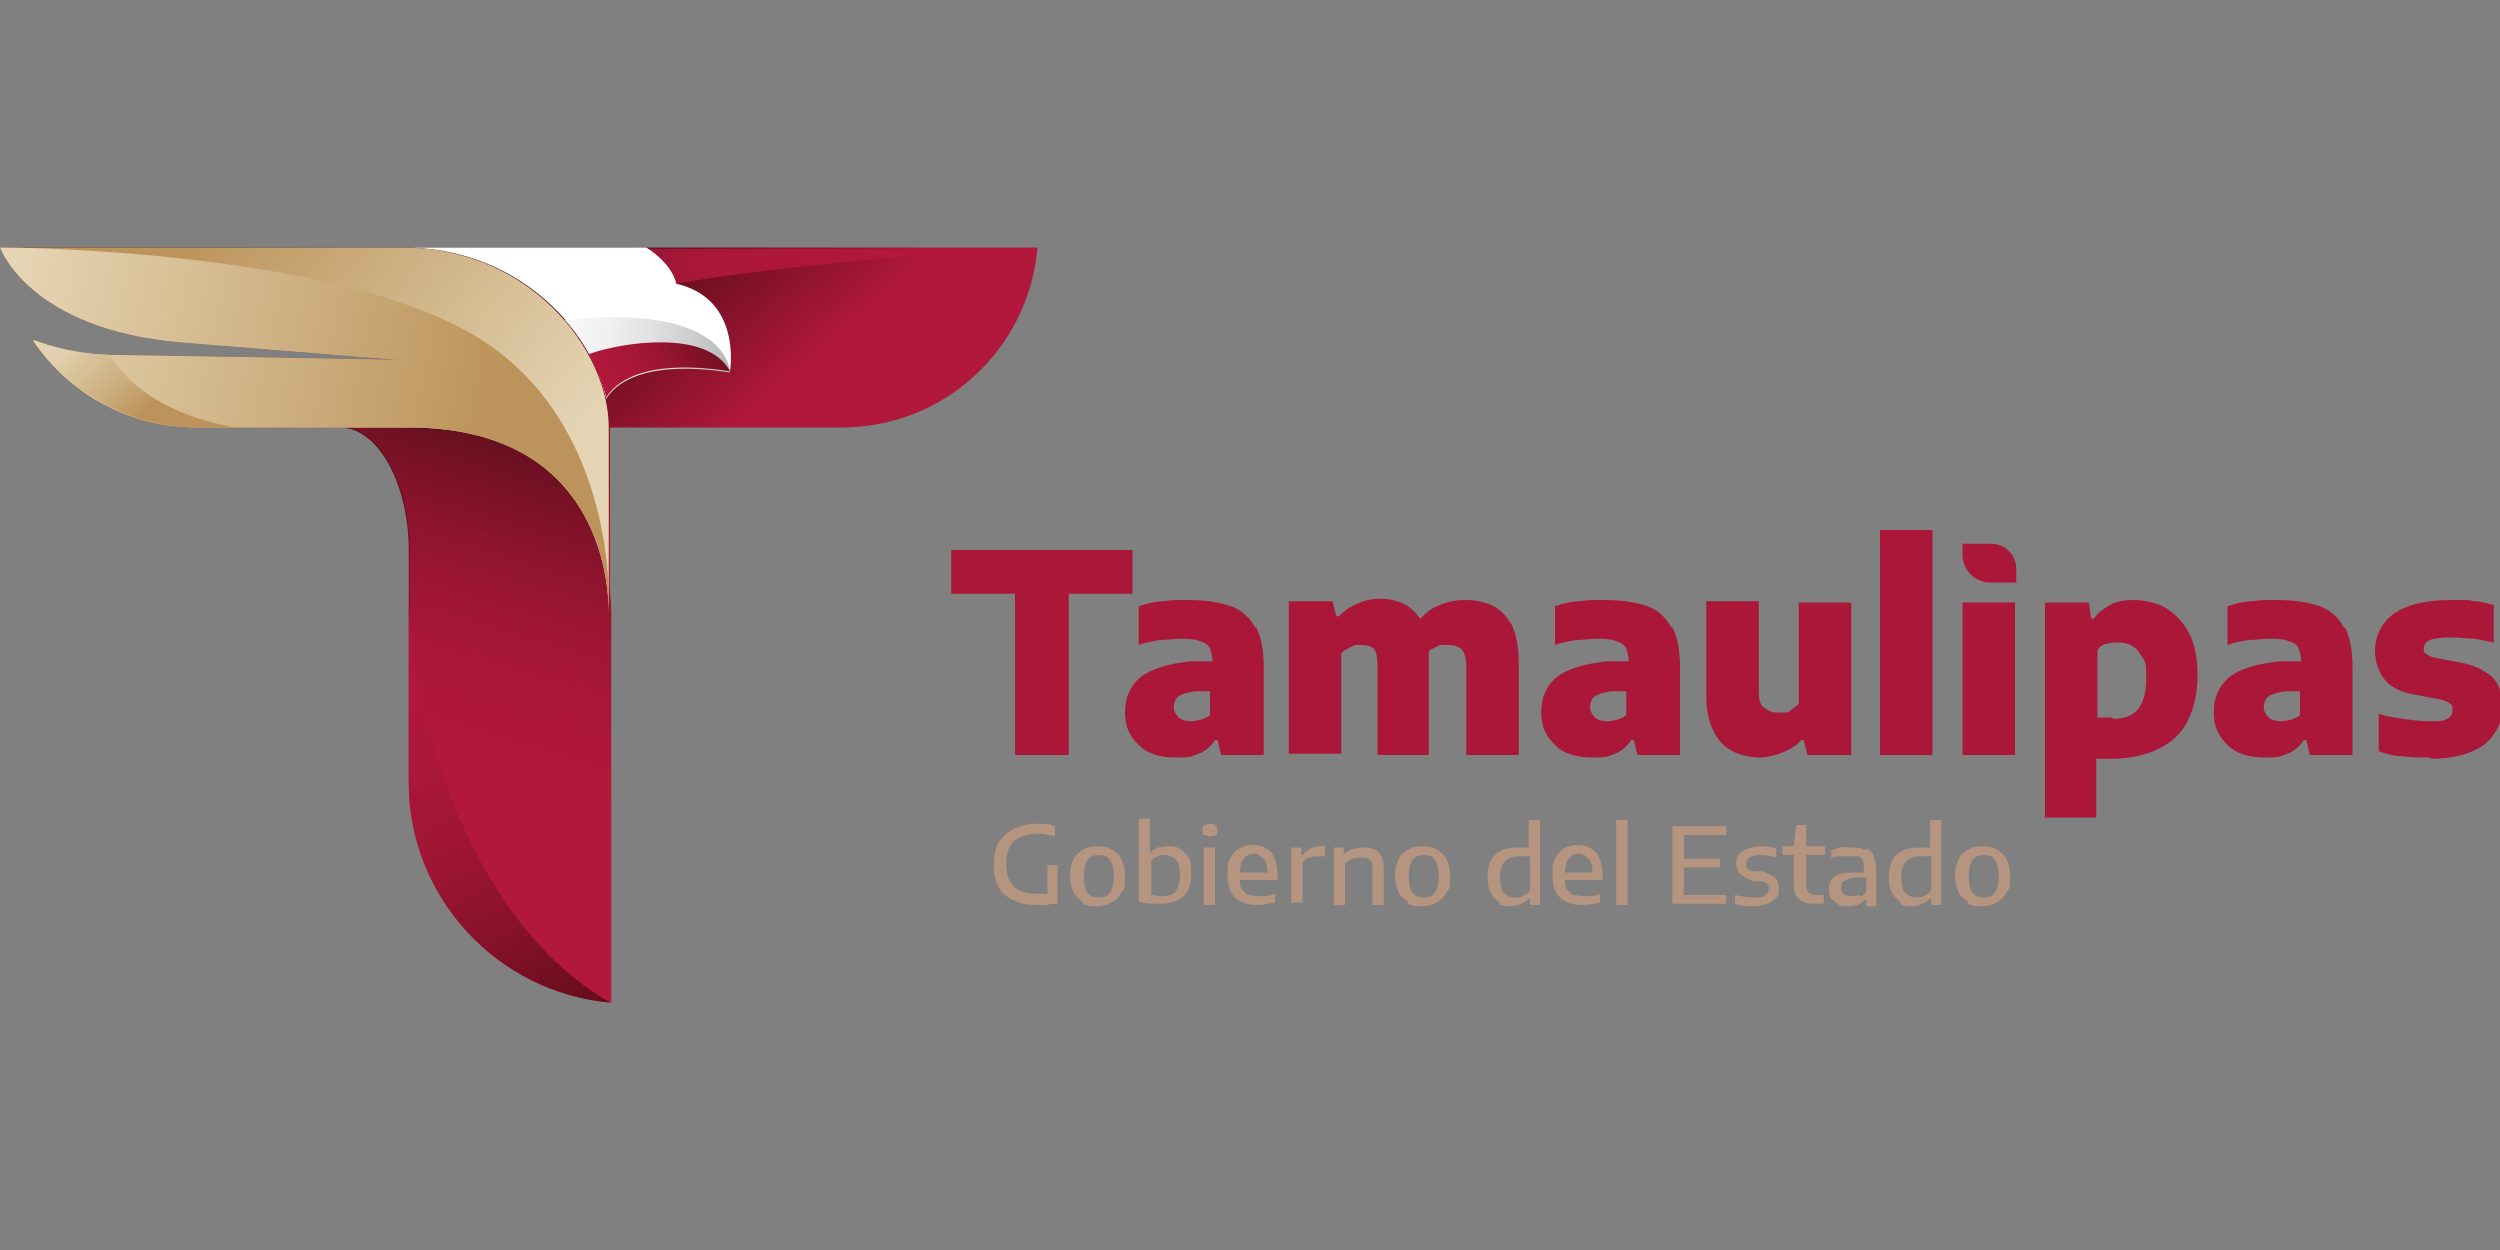 <?xml version="1.0" encoding="UTF-8"?>
<svg id="Capa_1" data-name="Capa 1" xmlns="http://www.w3.org/2000/svg" xmlns:xlink="http://www.w3.org/1999/xlink" version="1.1" viewBox="0 0 200 100">
  <rect x="0" y="0" width="200" height="100" fill="#808080" stroke="none"/>
  <defs>
    <style>
      .cls-1 {
        fill: url(#linear-gradient);
      }

      .cls-1, .cls-2, .cls-3, .cls-4, .cls-5, .cls-6, .cls-7, .cls-8, .cls-9, .cls-10, .cls-11, .cls-12, .cls-13, .cls-14 {
        stroke-width: 0px;
      }

      .cls-2 {
        fill: #b59580;
      }

      .cls-3 {
        fill: url(#Degradado_sin_nombre_5);
      }

      .cls-4 {
        fill: url(#linear-gradient-4);
      }

      .cls-5 {
        fill: url(#linear-gradient-2);
      }

      .cls-6 {
        fill: url(#linear-gradient-3);
      }

      .cls-7 {
        fill: url(#linear-gradient-8);
      }

      .cls-8 {
        fill: url(#linear-gradient-9);
      }

      .cls-9 {
        fill: url(#linear-gradient-7);
      }

      .cls-10 {
        fill: url(#linear-gradient-5);
      }

      .cls-11 {
        fill: url(#linear-gradient-6);
      }

      .cls-12 {
        fill: url(#Degradado_sin_nombre_5-2);
      }

      .cls-13 {
        fill: #fff;
      }

      .cls-14 {
        fill: #aa1738;
      }
    </style>
    <linearGradient id="linear-gradient" x1="40.1" y1="24.4" x2="54.6" y2="40.9" gradientUnits="userSpaceOnUse">
      <stop offset="0" stop-color="#4e0b14"/>
      <stop offset=".5" stop-color="#7c1126"/>
      <stop offset=".9" stop-color="#b1183b"/>
    </linearGradient>
    <linearGradient id="linear-gradient-2" x1="43.8" y1="22.4" x2="73.2" y2="19.2" gradientUnits="userSpaceOnUse">
      <stop offset="0" stop-color="#211713"/>
      <stop offset="0" stop-color="#3a171a"/>
      <stop offset="0" stop-color="#5a1722"/>
      <stop offset=".2" stop-color="#75172a"/>
      <stop offset=".2" stop-color="#8b1730"/>
      <stop offset=".3" stop-color="#9c1735"/>
      <stop offset=".4" stop-color="#a81738"/>
      <stop offset=".6" stop-color="#af173a"/>
      <stop offset="1" stop-color="#b1183b"/>
    </linearGradient>
    <linearGradient id="linear-gradient-3" x1="45.3" y1="33.3" x2="36.8" y2="61.1" gradientUnits="userSpaceOnUse">
      <stop offset="0" stop-color="#480c15"/>
      <stop offset="0" stop-color="#520d18"/>
      <stop offset=".2" stop-color="#741125"/>
      <stop offset=".4" stop-color="#8f142e"/>
      <stop offset=".6" stop-color="#a21635"/>
      <stop offset=".8" stop-color="#ad1739"/>
      <stop offset="1" stop-color="#b1183b"/>
    </linearGradient>
    <linearGradient id="Degradado_sin_nombre_5" data-name="Degradado sin nombre 5" x1="48.4" y1="32.2" x2="48.4" y2="32.2" gradientUnits="userSpaceOnUse">
      <stop offset="0" stop-color="#211713"/>
      <stop offset="0" stop-color="#381b19"/>
      <stop offset=".3" stop-color="#572222"/>
      <stop offset=".4" stop-color="#6f2729"/>
      <stop offset=".6" stop-color="#802b2e"/>
      <stop offset=".8" stop-color="#8a2d31"/>
      <stop offset="1" stop-color="#8e2e32"/>
    </linearGradient>
    <linearGradient id="Degradado_sin_nombre_5-2" data-name="Degradado sin nombre 5" x1="48.4" y1="32.2" x2="48.4" y2="32.2" xlink:href="#Degradado_sin_nombre_5"/>
    <linearGradient id="linear-gradient-4" x1="31" y1="53.8" x2="47.9" y2="87" gradientUnits="userSpaceOnUse">
      <stop offset="0" stop-color="#b1183b"/>
      <stop offset=".2" stop-color="#ac1739"/>
      <stop offset=".4" stop-color="#9f1534"/>
      <stop offset=".6" stop-color="#89122b"/>
      <stop offset=".8" stop-color="#6b0e1f"/>
      <stop offset="1" stop-color="#4e0b14"/>
    </linearGradient>
    <linearGradient id="linear-gradient-5" x1="50" y1="47.6" x2="6" y2="12.3" gradientUnits="userSpaceOnUse">
      <stop offset=".2" stop-color="#e4d4b4"/>
      <stop offset=".8" stop-color="#bc945b"/>
    </linearGradient>
    <linearGradient id="linear-gradient-6" x1="-.4" y1="27.7" x2="42.6" y2="37" gradientUnits="userSpaceOnUse">
      <stop offset="0" stop-color="#e6d5b4"/>
      <stop offset=".9" stop-color="#bc945b"/>
    </linearGradient>
    <linearGradient id="linear-gradient-7" x1="3.9" y1="19.1" x2="14.2" y2="30.4" gradientUnits="userSpaceOnUse">
      <stop offset=".4" stop-color="#e4d4b4"/>
      <stop offset=".5" stop-color="#e1cfad"/>
      <stop offset=".6" stop-color="#d9c39c"/>
      <stop offset=".8" stop-color="#ccae7f"/>
      <stop offset="1" stop-color="#bc945b"/>
    </linearGradient>
    <linearGradient id="linear-gradient-8" x1="60" y1="29.5" x2="40.2" y2="27.8" gradientUnits="userSpaceOnUse">
      <stop offset="0" stop-color="#a8a6a6"/>
      <stop offset="0" stop-color="#aba9a9"/>
      <stop offset=".2" stop-color="#c9c8c8"/>
      <stop offset=".4" stop-color="#e1e0e0"/>
      <stop offset=".6" stop-color="#f1f1f1"/>
      <stop offset=".8" stop-color="#fbfbfb"/>
      <stop offset="1" stop-color="#fff"/>
    </linearGradient>
    <linearGradient id="linear-gradient-9" x1="59.2" y1="24.4" x2="49" y2="31.7" gradientUnits="userSpaceOnUse">
      <stop offset="0" stop-color="#4e0b14"/>
      <stop offset=".1" stop-color="#5b0c19"/>
      <stop offset=".4" stop-color="#801127"/>
      <stop offset=".6" stop-color="#9b1532"/>
      <stop offset=".8" stop-color="#ab1738"/>
      <stop offset="1" stop-color="#b1183b"/>
    </linearGradient>
  </defs>
  <g>
    <path class="cls-1" d="M53.5,19.8H0s2.3,6.6,14.6,7.6l17.4,1.4s-9.8-.2-22.5-.4c-2.9,0-5.1-.5-6.9-1.2,2.8,4.2,7.6,7,13.1,7h11.5c3,0,5.5,4.4,5.5,9.9v18.5c0,9.2,7.1,16.8,16.1,17.6v-46h18.5c8.3,0,15-6.3,15.7-14.4h-29.6Z"/>
    <path class="cls-5" d="M54,22.7c13-2.2,29-2.8,29-2.8h-31.3c1.9,1.2,2.3,2.5,2.4,2.8Z"/>
    <path class="cls-6" d="M32.8,34.2h-5.5c3,0,5.5,4.4,5.5,9.9v18.5c0,9.2,7.1,16.8,16.1,17.6v-31c0-4.3-1.8-14.9-16-14.9Z"/>
    <path class="cls-3" d="M48.4,32.2"/>
    <path class="cls-12" d="M48.4,32.2"/>
    <path class="cls-4" d="M32.7,47.6v15c0,9.2,7.1,16.8,16.1,17.6-11.8-6.8-16.1-24.4-16.1-32.6Z"/>
    <g>
      <path class="cls-10" d="M32.3,19.8H0s2.3,6.6,14.6,7.6l17.4,1.4s-9.8-.2-22.5-.4c-2.9,0-5.1-.5-6.9-1.2,2.8,4.2,7.6,7,13.1,7h17c14.2,0,16,10.7,16,14.9v-14.9c0-6.2-6.3-14.4-16.5-14.4Z"/>
      <path class="cls-11" d="M14.6,27.4l17.4,1.4s-9.8-.2-22.5-.4c-2.9,0-5.1-.5-6.9-1.2,2.8,4.2,7.6,7,13.1,7h17c14.2,0,16,10.7,16,14.9h0v-.8s.7-15.5-11.7-22C24.7,19.8,0,19.8,0,19.8c0,0,2.3,6.6,14.6,7.6Z"/>
      <path class="cls-9" d="M19,34.2s-7.2-.8-10.2-5.8c-2.5-.1-4.5-.6-6.1-1.2,2.8,4.2,7.6,7,13.1,7h10.9s-7.7,0-7.7,0Z"/>
    </g>
    <path class="cls-13" d="M54.1,22.7s-.2-1.5-2.4-2.9h-19.4c8.9,0,14.9,6.3,16.2,12,.6-1,2.7-3.2,9.9-2.1,0,0,1-5.8-4.3-7Z"/>
    <path class="cls-7" d="M45.2,25.6c1.7,1.9,2.8,4.1,3.3,6.3.6-1,2.7-3.2,9.9-2.1,0,0,0-5.6-13.2-4.2Z"/>
    <path class="cls-8" d="M47.1,28.3c.6,1.2,1.1,2.3,1.4,3.5.6-1,2.7-3.2,9.9-2.1-1.8-3.4-8.7-2.3-11.2-1.4Z"/>
  </g>
  <g>
    <g>
      <path class="cls-2" d="M84.6,69.3v3c-.3,0-.6,0-.8.1-.2,0-.5,0-.8,0-1.2,0-2-.3-2.6-.8-.6-.5-.9-1.3-.9-2.4,0-.7.1-1.3.4-1.8.3-.5.7-.8,1.2-1.1.5-.2,1.1-.4,1.8-.4s1,0,1.5.2v.8c-.5-.1-.9-.2-1.4-.2-.8,0-1.4.2-1.9.6-.4.4-.6,1-.6,1.8s.2,1.4.6,1.8,1,.6,1.9.6.5,0,.8,0v-2.3h.9Z"/>
      <path class="cls-2" d="M86.7,72.2c-.3-.2-.6-.4-.8-.8-.2-.4-.3-.8-.3-1.3,0-.8.2-1.4.6-1.8.4-.4.9-.6,1.6-.6s1.2.2,1.6.6c.4.4.6,1,.6,1.8s0,1-.3,1.3c-.2.4-.4.6-.8.8-.3.2-.7.3-1.2.3s-.8,0-1.2-.3ZM88.8,71.4c.2-.3.3-.7.3-1.3s-.1-1-.3-1.3c-.2-.3-.5-.4-.9-.4s-.7.1-.9.4c-.2.3-.3.7-.3,1.3s.1,1,.3,1.3.5.4.9.4.7-.1.9-.4Z"/>
      <path class="cls-2" d="M91.1,72.2v-6.7h.9v2.7h0c.2-.2.4-.3.6-.4.2,0,.5-.1.8-.1s.7,0,1,.2c.3.2.5.4.7.7.2.3.2.8.2,1.3,0,.8-.2,1.4-.6,1.8-.4.4-1.1.6-1.9.6s-1.2,0-1.7-.2ZM94,71.3c.3-.3.4-.7.4-1.3s-.1-1-.3-1.2c-.2-.2-.5-.4-.9-.4s-.4,0-.6.1-.4.2-.5.4v2.7c.3,0,.5.1.8.1.5,0,.9-.1,1.2-.4Z"/>
      <path class="cls-2" d="M96.3,66.8c0,0-.1-.2-.1-.4s0-.3.2-.4c.1,0,.2-.1.4-.1s.3,0,.4.1c.1,0,.2.2.2.4s0,.3-.1.4c0,0-.2.1-.4.1s-.3,0-.4-.1ZM96.3,72.4v-4.6h.9v4.6h-.9Z"/>
      <path class="cls-2" d="M102.3,70.4h-3.1c0,.3,0,.6.2.8s.3.4.5.4c.2,0,.5.1.9.1s.8,0,1.2-.2v.7c-.5.1-.9.2-1.4.2-.8,0-1.4-.2-1.8-.6-.4-.4-.6-1-.6-1.8s0-.9.2-1.3.4-.6.7-.8c.3-.2.7-.3,1.1-.3.6,0,1.1.2,1.5.6.3.4.5,1,.5,1.8v.3ZM99.5,68.7c-.2.2-.3.6-.3,1.1h2.2c0-.5-.1-.9-.3-1.1s-.5-.4-.8-.4-.6.1-.8.4Z"/>
      <path class="cls-2" d="M103.3,67.8h.8v.6h.1c.2-.2.4-.4.6-.5.2-.1.5-.2.8-.2s.3,0,.4,0v.8c-.1,0-.3,0-.5,0s-.5,0-.7.1c-.2,0-.4.2-.6.4v3.2h-.9v-4.6Z"/>
      <path class="cls-2" d="M106.7,67.8h.8v.5h.1c.2-.2.4-.3.7-.4.3,0,.5-.1.8-.1.5,0,.9.1,1.2.4.3.3.4.7.4,1.3v2.9h-.9v-2.8c0-.4,0-.6-.2-.8-.2-.2-.4-.2-.7-.2s-.5,0-.7.1c-.2,0-.4.2-.6.4v3.3h-.9v-4.6Z"/>
      <path class="cls-2" d="M112.7,72.2c-.3-.2-.6-.4-.8-.8-.2-.4-.3-.8-.3-1.3,0-.8.2-1.4.6-1.8.4-.4.9-.6,1.6-.6s1.2.2,1.6.6c.4.4.6,1,.6,1.8s0,1-.3,1.3c-.2.4-.4.6-.8.8-.3.2-.7.3-1.2.3s-.8,0-1.2-.3ZM114.8,71.4c.2-.3.3-.7.3-1.3s-.1-1-.3-1.3c-.2-.3-.5-.4-.9-.4s-.7.1-.9.4c-.2.3-.3.7-.3,1.3s.1,1,.3,1.3.5.4.9.4.7-.1.9-.4Z"/>
      <path class="cls-2" d="M120,72.2c-.3-.2-.5-.4-.7-.7-.2-.3-.3-.8-.3-1.3,0-.8.2-1.4.6-1.8s1-.6,1.9-.6.5,0,.8,0v-2.2h.9v6.8h-.8v-.5h-.1c-.2.2-.4.3-.6.4-.2.1-.5.2-.8.2s-.7,0-1-.2ZM121.9,71.6c.2,0,.4-.2.5-.4v-2.7c-.2,0-.5,0-.8,0-.5,0-.9.1-1.2.4-.3.3-.4.7-.4,1.3s.1,1,.3,1.2.5.4.9.4.4,0,.6-.1Z"/>
      <path class="cls-2" d="M128.3,70.4h-3.1c0,.3,0,.6.2.8s.3.4.5.4c.2,0,.5.1.9.1s.8,0,1.2-.2v.7c-.5.1-.9.2-1.4.2-.8,0-1.4-.2-1.8-.6-.4-.4-.6-1-.6-1.8s0-.9.2-1.3.4-.6.7-.8c.3-.2.7-.3,1.1-.3.6,0,1.1.2,1.5.6.3.4.5,1,.5,1.8v.3ZM125.5,68.7c-.2.2-.3.6-.3,1.1h2.2c0-.5-.1-.9-.3-1.1s-.5-.4-.8-.4-.6.1-.8.4Z"/>
      <path class="cls-2" d="M129.3,72.4v-6.8h.9v6.8h-.9Z"/>
      <path class="cls-2" d="M134.7,71.6h3.4v.7h-4.3v-6.2h4.3v.7h-3.4v1.9h2.9v.7h-2.9v2.1Z"/>
      <path class="cls-2" d="M138.8,72.3v-.7c.5.1.9.2,1.5.2s.7,0,.9-.2c.2-.1.3-.3.3-.5s0-.3-.1-.4c0,0-.3-.2-.5-.2h-.7c-.4-.2-.8-.4-1-.6-.2-.2-.3-.5-.3-.8s0-.5.2-.7c.1-.2.4-.4.7-.5.3-.1.7-.2,1.1-.2s.8,0,1.2.2v.7c-.4-.1-.8-.2-1.2-.2-.8,0-1.2.2-1.2.7s0,.3.1.4.3.2.5.2h.7c.4.2.8.3,1,.5.2.2.3.5.3.9s0,.5-.2.7c-.2.2-.4.4-.7.5s-.7.2-1.1.2-1,0-1.5-.2Z"/>
      <path class="cls-2" d="M145.9,71.6v.7c-.3,0-.5,0-.8,0-.5,0-.9-.1-1.2-.4-.3-.3-.4-.7-.4-1.2v-2.3h-.9v-.7h.9l.2-1.7h.8v1.7h1.5v.7h-1.5v2.2c0,.4,0,.6.2.8.2.2.4.2.7.2s.4,0,.6,0Z"/>
      <path class="cls-2" d="M149.3,67.9c.3.1.5.3.6.6s.2.6.2,1.1v2.9h-.8v-.5h-.1c-.2.2-.4.3-.6.4-.2,0-.5.1-.8.1s-.6,0-.8-.2-.4-.3-.5-.4c-.1-.2-.2-.4-.2-.7,0-.4.1-.7.4-1s.8-.4,1.4-.4h1v-.4c0-.3,0-.5-.1-.6,0-.1-.2-.3-.4-.3-.2,0-.4,0-.7,0s-.4,0-.7,0c-.2,0-.5,0-.7.2v-.7c.2,0,.4-.1.7-.2s.5,0,.8,0c.5,0,.8,0,1.1.2ZM148.8,71.7c.2,0,.4-.2.5-.4v-1.1h-1c-.3.1-.6.2-.8.3-.2.1-.2.3-.2.5s0,.4.2.5c.1.1.4.2.6.2s.4,0,.6-.1Z"/>
      <path class="cls-2" d="M152.1,72.2c-.3-.2-.5-.4-.7-.7-.2-.3-.3-.8-.3-1.3,0-.8.2-1.4.6-1.8s1-.6,1.9-.6.5,0,.8,0v-2.2h.9v6.8h-.8v-.5h-.1c-.2.2-.4.3-.6.4-.2.1-.5.2-.8.2s-.7,0-1-.2ZM154,71.6c.2,0,.4-.2.5-.4v-2.7c-.2,0-.5,0-.8,0-.5,0-.9.1-1.2.4-.3.3-.4.7-.4,1.3s.1,1,.3,1.2.5.4.9.4.4,0,.6-.1Z"/>
      <path class="cls-2" d="M157.5,72.2c-.3-.2-.6-.4-.8-.8-.2-.4-.3-.8-.3-1.3,0-.8.2-1.4.6-1.8.4-.4.9-.6,1.6-.6s1.2.2,1.6.6c.4.4.6,1,.6,1.8s0,1-.3,1.3c-.2.4-.4.6-.8.8-.3.2-.7.3-1.2.3s-.8,0-1.2-.3ZM159.6,71.4c.2-.3.3-.7.3-1.3s-.1-1-.3-1.3c-.2-.3-.5-.4-.9-.4s-.7.1-.9.4c-.2.3-.3.7-.3,1.3s.1,1,.3,1.3.5.4.9.4.7-.1.9-.4Z"/>
    </g>
    <g>
      <g>
        <path class="cls-14" d="M81.2,60.4v-12.9h-5.1v-3.5h14.5v3.5h-5.1v12.9h-4.3Z"/>
        <path class="cls-14" d="M100.4,50.2c-.4-.8-1.1-1.4-1.9-1.7-.9-.3-2-.5-3.4-.5s-1.3,0-2,.1c-.7,0-1.4.2-2,.4v3.1c.5-.2,1.1-.3,1.7-.4.6,0,1.1-.1,1.6-.1s1.2,0,1.6.2c.4.1.7.3.8.6.1.3.2.6.2,1h-1.7c-1.9.2-3.2.6-4.1,1.3-.8.7-1.2,1.6-1.2,2.8s.4,1.9,1.1,2.6c.7.7,1.7,1,3,1s1.2-.1,1.8-.3c.5-.2,1-.6,1.3-1.1h.2l.3,1.2h3.4v-7c0-1.4-.2-2.4-.6-3.2ZM96.1,57.6c-.3,0-.5.1-.8.1-.4,0-.8-.1-1-.3-.2-.2-.4-.5-.4-.8s.1-.7.4-.9.7-.3,1.3-.4h1.2c0,0,0,1.9,0,1.9-.2.2-.5.3-.8.4Z"/>
        <path class="cls-14" d="M121,50.1c-.4-.7-.9-1.3-1.5-1.6-.6-.3-1.4-.5-2.2-.5s-1.4.1-2.1.4c-.6.2-1.1.6-1.6,1.1-.3-.5-.7-.8-1.1-1.1-.6-.3-1.3-.5-2-.5s-1.3.1-1.9.4c-.6.2-1.1.6-1.5,1h-.2l-.3-1.2h-3.5v12.2h4.2v-8c.1-.2.3-.3.5-.4.2-.1.4-.2.6-.3.2,0,.4,0,.6,0,.4,0,.7.1.9.3.2.2.3.7.3,1.3v7.2h4.1v-7.6c0-.2,0-.4,0-.7,0,0,.2-.2.3-.2.2-.1.4-.2.6-.3.2,0,.4,0,.7,0,.4,0,.7.1,1,.3.2.2.4.7.4,1.3v7.2h4.2v-7.4c0-1.2-.2-2.2-.5-2.9Z"/>
        <path class="cls-14" d="M133.7,50.2c-.4-.8-1.1-1.4-1.9-1.7-.9-.3-2-.5-3.4-.5s-1.3,0-2,.1c-.7,0-1.4.2-2,.4v3.1c.5-.2,1.1-.3,1.7-.4.6,0,1.1-.1,1.6-.1s1.2,0,1.6.2c.4.1.7.3.8.6.1.3.2.6.2,1h-1.7c-1.9.2-3.2.6-4.1,1.3-.8.7-1.2,1.6-1.2,2.8s.4,1.9,1.1,2.6c.7.7,1.7,1,3,1s1.2-.1,1.8-.3c.5-.2,1-.6,1.3-1.1h.2l.3,1.2h3.4v-7c0-1.4-.2-2.4-.6-3.2ZM129.4,57.6c-.3,0-.5.1-.8.1-.4,0-.8-.1-1-.3-.2-.2-.4-.5-.4-.8s.1-.7.4-.9c.3-.2.7-.3,1.3-.4h1.2c0,0,0,1.9,0,1.9-.2.2-.5.3-.8.4Z"/>
        <path class="cls-14" d="M140.8,60.6c-.8,0-1.6-.2-2.2-.5s-1.2-.9-1.5-1.6c-.4-.7-.6-1.7-.6-2.9v-7.5h4.2v7.2c0,.6.1,1.1.4,1.3.3.2.6.4,1,.4s.4,0,.7,0,.4-.1.6-.3c.2-.1.4-.3.5-.4v-8.1h4.2v12.2h-3.5l-.3-1.2h-.2c-.4.5-1,.8-1.5,1s-1.2.4-1.8.4Z"/>
        <path class="cls-14" d="M150.4,60.4v-18h4.2v18h-4.2Z"/>
        <path class="cls-14" d="M157,60.4v-12.2h4.2v12.2h-4.2Z"/>
        <path class="cls-14" d="M163.6,65.3v-17.1h3.5l.2,1.3h.2c.3-.5.8-.8,1.3-1.1.5-.3,1.2-.4,1.9-.4s1.8.2,2.5.6,1.4,1.1,1.9,2c.5.9.7,2.1.7,3.5s-.3,2.6-.8,3.6-1.3,1.7-2.3,2.2c-1,.5-2.3.8-3.8.8s-.4,0-.6,0c-.2,0-.4,0-.6,0v4.7h-4.2ZM169,57.5c.9,0,1.5-.2,2-.7.4-.5.7-1.3.7-2.4s0-1.4-.3-1.8-.4-.7-.8-.9c-.3-.2-.7-.3-1.1-.3s-.6,0-.9.1c-.3,0-.6.2-.8.5v5.4c.2,0,.4,0,.6,0,.2,0,.4,0,.6,0Z"/>
        <path class="cls-14" d="M187.5,50.2c-.4-.8-1.1-1.4-1.9-1.7-.9-.3-2-.5-3.4-.5s-1.3,0-2,.1c-.7,0-1.4.2-2,.4v3.1c.5-.2,1.1-.3,1.7-.4.6,0,1.1-.1,1.6-.1s1.2,0,1.6.2c.4.1.7.3.8.6.1.3.2.6.2,1h-1.7c-1.9.2-3.2.6-4.1,1.3-.8.7-1.2,1.6-1.2,2.8s.4,1.9,1.1,2.6c.7.7,1.7,1,3,1s1.2-.1,1.8-.3c.5-.2,1-.6,1.3-1.1h.2l.3,1.2h3.4v-7c0-1.4-.2-2.4-.6-3.2ZM183.3,57.6c-.3,0-.5.1-.8.1-.4,0-.8-.1-1-.3-.2-.2-.4-.5-.4-.8s.1-.7.4-.9c.3-.2.7-.3,1.3-.4h1.2c0,0,0,1.9,0,1.9-.2.2-.5.3-.8.4Z"/>
        <path class="cls-14" d="M194.3,60.6c-.7,0-1.5,0-2.1-.1-.7,0-1.3-.2-1.9-.4v-3c.6.2,1.2.3,1.9.4s1.4.2,2.1.2,1.2,0,1.5-.2c.3-.2.4-.4.4-.7s0-.4-.2-.5c-.1-.1-.3-.2-.6-.3l-2.1-.4c-1.2-.2-2-.6-2.5-1.2-.5-.6-.8-1.4-.8-2.4s.5-2.2,1.5-2.9c1-.7,2.5-1.1,4.6-1.1s1.2,0,1.8.1c.6,0,1.1.2,1.6.3v3c-.5-.1-1-.2-1.5-.3-.6,0-1.1-.1-1.7-.1s-1.1,0-1.5.1c-.3,0-.6.2-.7.3-.1.1-.2.3-.2.5s0,.3.2.4c.1.1.3.2.6.3l2.1.4c1.1.2,1.9.6,2.5,1.1s.9,1.4.9,2.5-.5,2.2-1.5,3c-1,.7-2.4,1.1-4.2,1.1Z"/>
      </g>
      <path class="cls-14" d="M161.2,46.6h-2c-1.2,0-2.2-1-2.2-2.2v-.9h2.3c1.1,0,2,.9,2,2v1.2Z"/>
    </g>
  </g>
</svg>